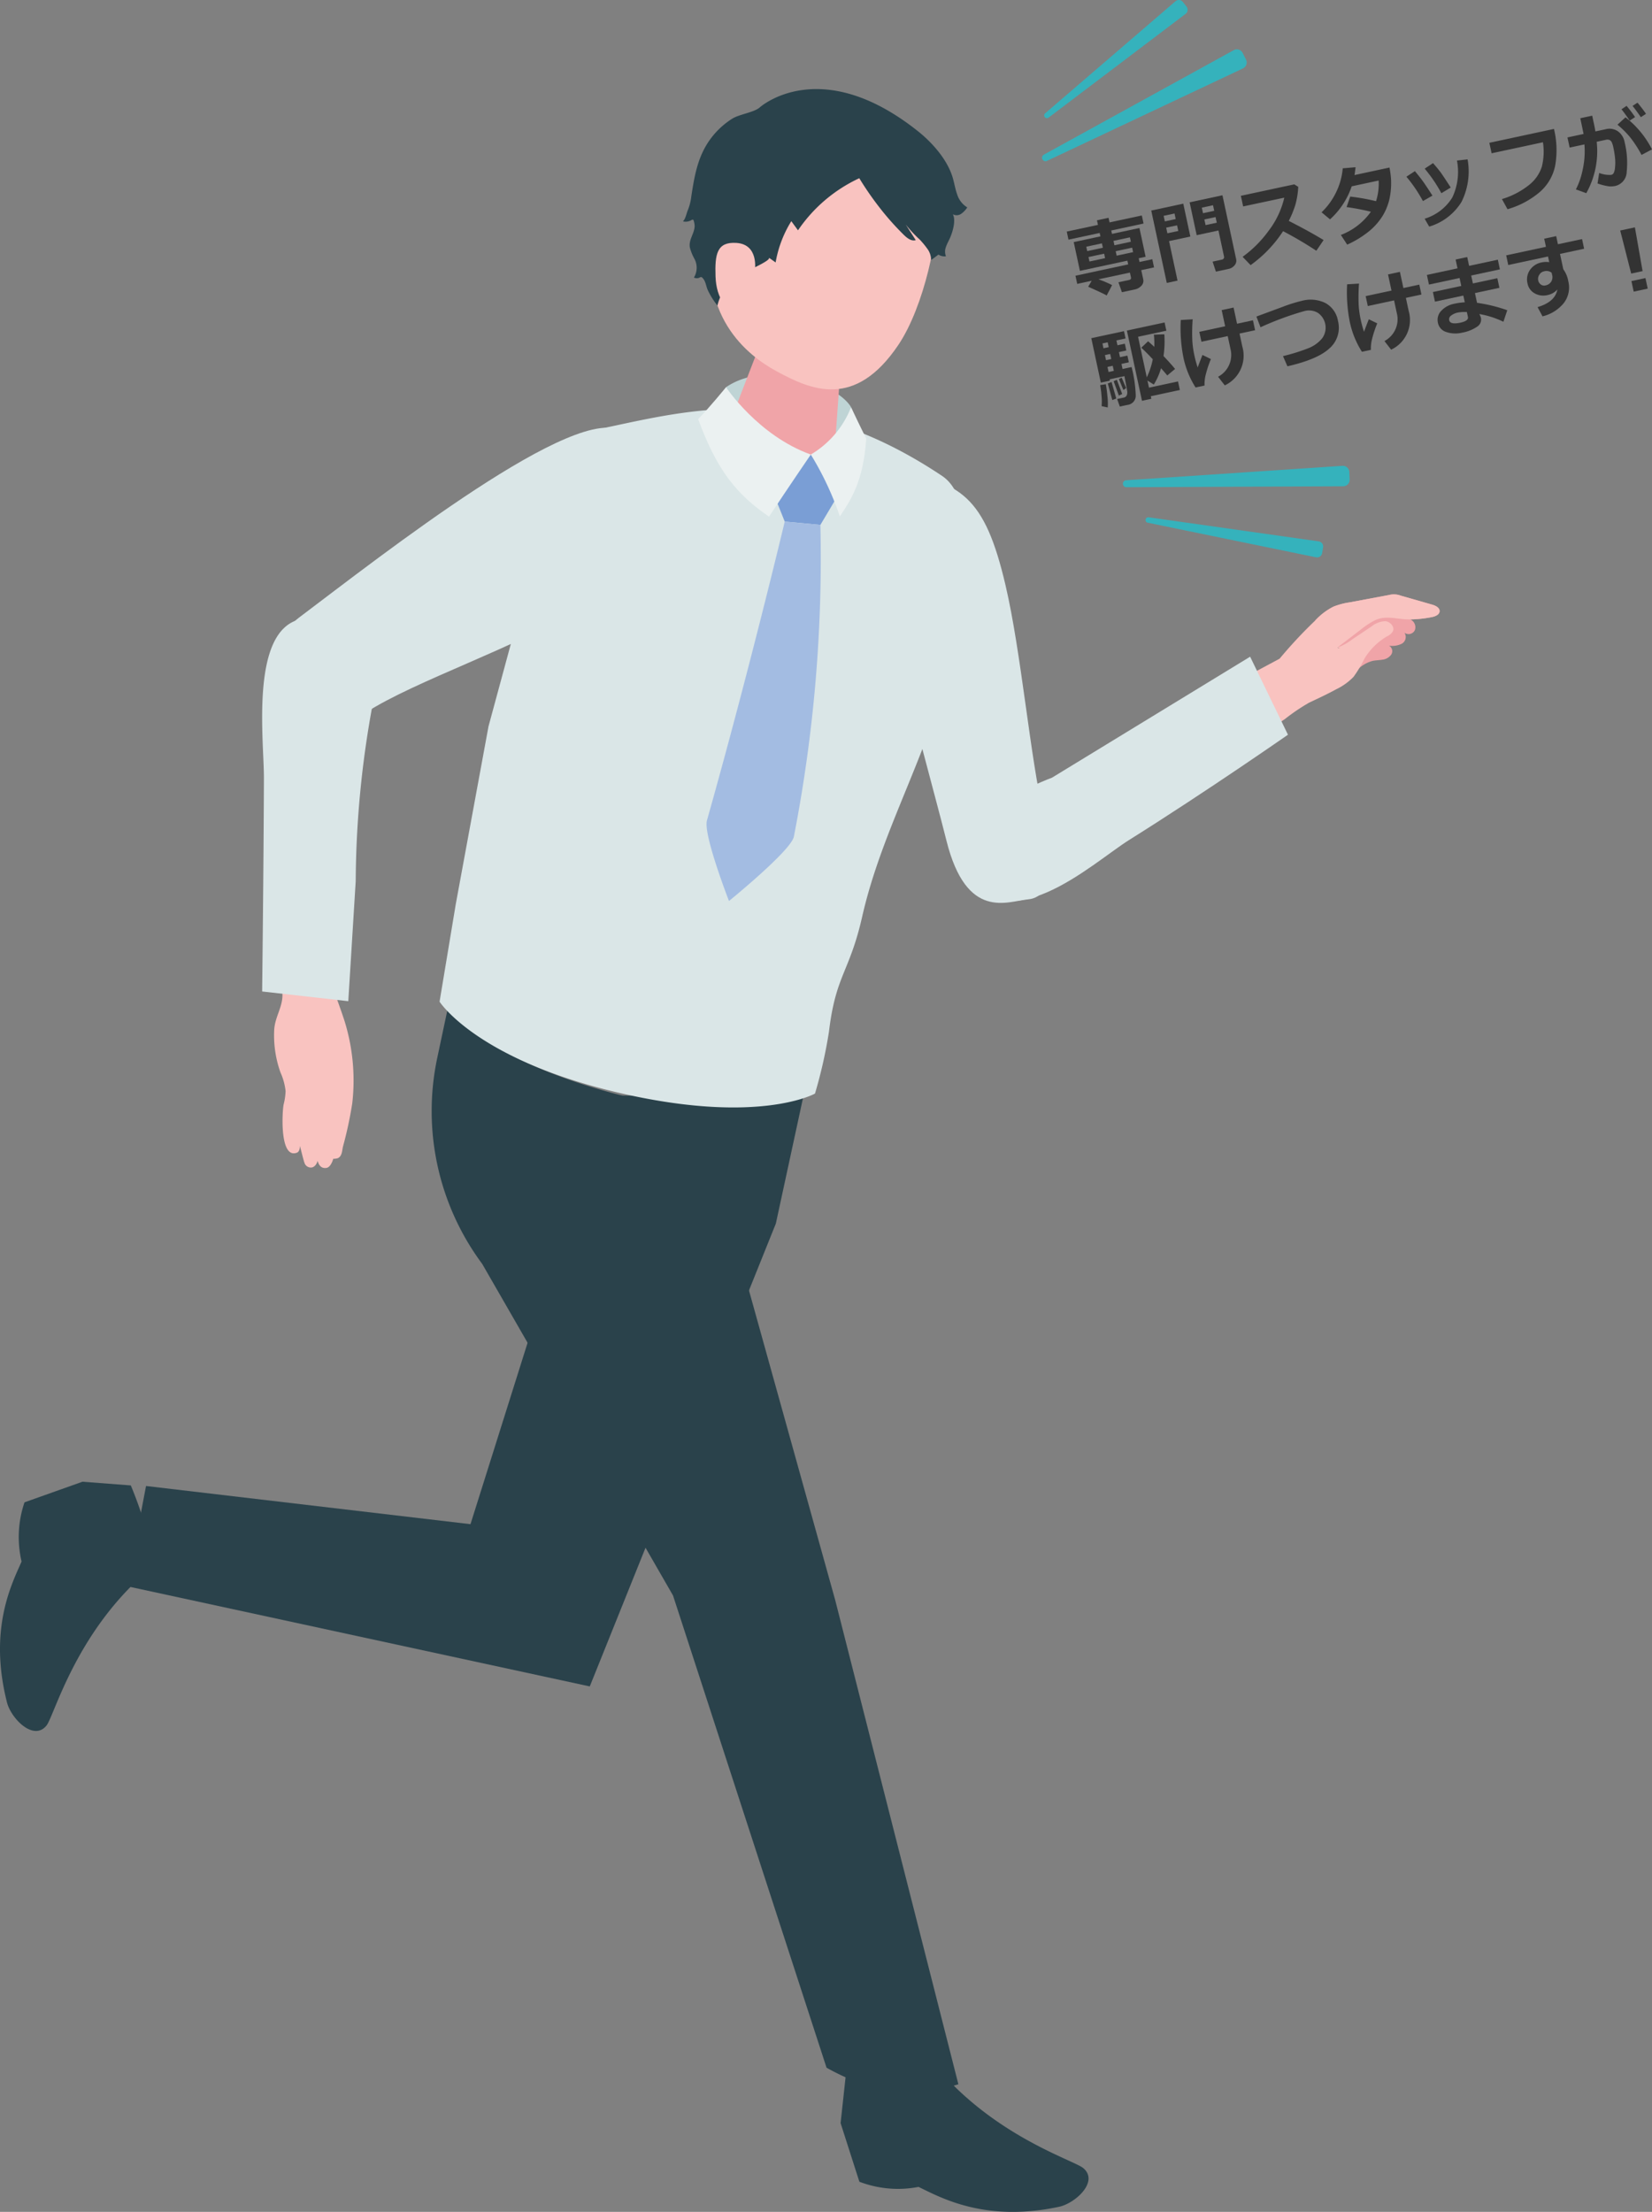 <svg xmlns="http://www.w3.org/2000/svg" width="252.459" height="337.974" viewBox="0 0 252.459 337.974"><rect x="0" y="0" width="252.459" height="337.974" fill="#808080" stroke="none"/><defs><style>.cls-1{fill:#2a424b;}.cls-2{fill:#f9c3c0;}.cls-3{fill:#f0a4a8;}.cls-4{fill:#dae6e7;}.cls-5{fill:#bfd4d5;}.cls-6{fill:#7a9ed5;}.cls-7{fill:#a3bce2;}.cls-8{fill:#ebf1f1;}.cls-9{fill:#333;}.cls-10{fill:#35b2bc;}</style></defs><g id="レイヤー_2" data-name="レイヤー 2"><g id="コンテンツ"><path class="cls-1" d="M19.99,226.971l-7.387-.564L3.745,229.555a16.449,16.449,0,0,0-.448,9.048C1.836,241.958-1.794,248.867,1.07,260.14c.618,2.431,4.063,5.984,6.041,3.512,1.219-1.524,4.655-15.015,16.516-24.483A60.403,60.403,0,0,0,19.99,226.971Z"/><path class="cls-1" d="M129.257,317.06l-.797,7.351,2.871,8.959a16.544,16.544,0,0,0,9.041.788c3.312,1.585,10.112,5.468,21.484,3.035,2.453-.525,6.117-3.83,3.705-5.897-1.487-1.274-14.88-5.212-23.982-17.406A60.314,60.314,0,0,0,129.257,317.06Z"/><polygon class="cls-1" points="122.803 167.374 118.567 186.956 90.129 257.685 19.399 242.373 22.316 227.06 71.9 232.894 92.517 167.407 122.803 167.374"/><path class="cls-1" d="M106.36,168.099l21.284,76.425,18.815,73.946s-6.088,2.089-10.98,1.038a34.553,34.553,0,0,1-9.167-3.565l-23.46-72.149L73.69,193.123A39.15,39.15,0,0,1,66.821,161.645l1.609-7.579s5.707,8.05,26.847,13.391Z"/><path class="cls-2" d="M51.234,151.948s1.079,2.951,1.461,4.199a30.622,30.622,0,0,1,1.184,11.996q-.024.234-.051.469a59.982,59.982,0,0,1-1.425,6.624c-.13.561-.111,1.466-.812,1.745-.031.012-.678.145-.656.056-.007.029-.334,1.292-1.035,1.417-.562.1-1.124-.138-1.358-1.08,0,0-.204.841-.857,1.01a1.019,1.019,0,0,1-1.156-.709c-.134-.313-.693-2.603-.693-2.603s.039.87-.464,1.06c-2.666,1.008-2.247-6.246-2.036-7.338a9.863,9.863,0,0,0,.308-2.064,9.303,9.303,0,0,0-.778-2.85,16.851,16.851,0,0,1-.965-6.461c.097-2.066,1.353-3.557,1.259-5.601l-.816-7.941,8.258-.656Z"/><path class="cls-3" d="M200.965,94.838a9.866,9.866,0,0,1,2.792-2.134,10.602,10.602,0,0,1,2.415-.651q3.054-.57,6.107-1.14a2.986,2.986,0,0,1,1.813.109q2.368.678,4.736,1.355c.543.155,1.205.468,1.17,1.032-.033.528-.659.777-1.177.881a18.788,18.788,0,0,1-3.294.36,1.315,1.315,0,0,1,.703,1.61,1.064,1.064,0,0,1-1.602.425,1.177,1.177,0,0,1-.422,1.685,3.405,3.405,0,0,1-1.934.296.955.955,0,0,1,.339,1.354,1.908,1.908,0,0,1-1.333.775c-.521.094-1.059.084-1.575.203a5.241,5.241,0,0,0-2.253,1.332Z"/><path class="cls-2" d="M203.287,99.232a7.704,7.704,0,0,0,3.338-1.523q1.471-.983,2.942-1.966a3.59,3.59,0,0,1,2.104-.825c.766.046,1.512.855,1.188,1.551a1.973,1.973,0,0,1-.883.759,9.885,9.885,0,0,0-3.5,3.479,17.933,17.933,0,0,1-1.628,2.715,9.142,9.142,0,0,1-2.629,1.89c-1.368.749-2.767,1.397-4.161,2.056a30.171,30.171,0,0,0-3.7,2.504c-2.764,1.865-5.63,3.572-8.408,5.414l-4.317-8.254,11.915-6.384a70.036,70.036,0,0,1,5.418-5.81,9.866,9.866,0,0,1,2.792-2.134,10.602,10.602,0,0,1,2.415-.651q3.054-.57,6.107-1.14a2.986,2.986,0,0,1,1.813.109q2.368.678,4.736,1.355c.543.155,1.205.468,1.17,1.032-.033.528-.659.777-1.177.881a18.788,18.788,0,0,1-3.294.36c-1.954.04-3.667-.711-5.429.136a12.677,12.677,0,0,0-2.163,1.432q-1.793,1.372-3.586,2.744a.32.32,0,0,0,.461-.011"/><path class="cls-4" d="M196.825,112.264l-5.779-11.921-30.275,18.482s-17.792,6.585-13.785,13.899c6.488,11.845,19.879-.807,25.547-4.362C184.52,120.845,196.825,112.264,196.825,112.264Z"/><path class="cls-4" d="M157.098,137.424c4.656-.411,3.5-8.236,2.424-12.784-2.104-8.894-3.431-24.859-5.864-35.241-3.149-13.437-6.76-16.036-17.752-17.432-4.931,9.338,4.867,41.031,8.724,56.459C147.716,140.774,153.979,137.7,157.098,137.424Z"/><path class="cls-4" d="M67.175,153.055l2.473-14.886,5.005-27.177,9.457-34.903a11.249,11.249,0,0,1,9.176-10.9c13.511-2.89,29.413-6.668,50.661,7.515,2.91,1.943,3.264,6.038,3.659,9.508a34.922,34.922,0,0,1-.832,12.53c-.001.004-1.792,6.995-1.792,6.995-3.043,13.421-10.185,24.925-13.228,38.346-1.929,8.506-4.037,8.879-5.069,17.539a72.762,72.762,0,0,1-2.138,9.477s-8.35,4.709-29.044.088C72.961,162.151,67.175,153.055,67.175,153.055Z"/><path class="cls-5" d="M130.061,62.215c-2.156-3.619-12.773-7.379-19.108-3.05a30.842,30.842,0,0,1-1.873,4.194l8.695,5.442,10.437.775A55.429,55.429,0,0,0,130.061,62.215Z"/><path class="cls-3" d="M122.774,51.059c-4.061-.884-6.715.93-7.146,2.909L110.682,66.779c-.312,2.337,3.185,5.048,7.811,6.055,4.626,1.008,8.63-.07,8.942-2.406l1.018-14.298C128.728,54.08,126.834,51.943,122.774,51.059Z"/><path class="cls-2" d="M128.148,18.36c-11.579-2.43-16.659,5.554-18.955,16.088-2.99,13.719,5.115,19.904,9.454,22.264,5.288,2.876,11.986,5.871,18.635-4.004,3.954-5.873,6.298-17.067,5.824-21.709C142.694,26.955,139.727,20.79,128.148,18.36Z"/><polygon class="cls-6" points="128.202 75.442 123.907 69.454 118.263 75.546 119.924 79.695 125.373 80.202 128.202 75.442"/><path class="cls-7" d="M125.373,80.202l-5.45-.506s-5.346,22.488-11.888,45.672c-.598,2.121,3.369,12.302,3.369,12.302s9.514-7.714,9.918-9.842A222.296,222.296,0,0,0,125.373,80.202Z"/><path class="cls-1" d="M134.378,31.67a47.574,47.574,0,0,1-3.062-4.438,23.033,23.033,0,0,0-9.365,7.961q-.511-.699-1.023-1.398a17.558,17.558,0,0,0-2.396,6.306q-.524-.369-1.048-.739c.565.399-3.92,2.296-4.285,2.491a7.662,7.662,0,0,0-3.56,4.834,11.796,11.796,0,0,1-1.432-2.265c-.33-.668-.323-1.45-.88-1.989a.327.327,0,0,0-.15-.096.44.44,0,0,0-.273.08.97.97,0,0,1-.857-.007,2.896,2.896,0,0,0,.063-2.886,7.235,7.235,0,0,1-.688-1.721c-.19-1.193.675-2.08.733-3.209a2.751,2.751,0,0,0-.148-.88.249.249,0,0,0-.051-.109c-.082-.085-.222-.017-.324.042a1.695,1.695,0,0,1-1.268.176c.409-.359.543-1.255.768-1.755a8.098,8.098,0,0,0,.519-2.096c.503-3.251,1.005-6.23,3.054-8.915a12.202,12.202,0,0,1,3.166-2.904c1.139-.722,3.358-.955,4.259-1.762.003-.003,9.19-8.233,24.137,3.646,2.233,1.775,4.559,4.407,5.353,7.198.234.823.364,1.676.658,2.479a3.55,3.55,0,0,0,1.542,1.979,3.575,3.575,0,0,1-.933.98,1.221,1.221,0,0,1-1.273.068c.509.934-.043,2.745-.448,3.649-.2.447-.45.872-.605,1.336a1.99,1.99,0,0,0-.004,1.434,1.688,1.688,0,0,1-1.145-.257c-.369.271-.734.578-1.126.809a2.887,2.887,0,0,0-.478-1.568,13.229,13.229,0,0,0-1.232-1.514,19.762,19.762,0,0,1-2.16-2.317l1.529,2.379c-.658.205-1.308-.301-1.802-.783A41.673,41.673,0,0,1,134.378,31.67Z"/><path class="cls-2" d="M115.357,41.296s.654-3.958-2.824-4.179c-2.968-.188-3.305,1.69-3.185,5.134s1.779,5.432,3.818,5.78S115.357,41.296,115.357,41.296Z"/><path class="cls-8" d="M123.907,69.454a14.577,14.577,0,0,0,6.154-7.238s1.468,3.143,2.319,4.784c-.44,6.211-2.054,8.961-4.033,11.912a46.756,46.756,0,0,0-4.44-9.458"/><path class="cls-4" d="M40.061,151.498l13.165,1.483,1.133-18.331a151.139,151.139,0,0,1,2.592-27.037c.911-4.601.407-10.354-6.659-12.619-12.861-4.123-9.937,17.236-9.96,23.926C40.283,133.069,40.061,151.498,40.061,151.498Z"/><path class="cls-4" d="M40.689,107.971c1.952,4.247,11.211,3.501,15.133.959C63.492,103.961,79.259,98.844,88.219,93.064,99.816,85.583,97.598,76.84,95.221,66.018c-6.698-4.924-36.846,18.805-49.551,28.37C41.764,97.329,39.382,105.126,40.689,107.971Z"/><path class="cls-8" d="M123.907,69.454s-3.379,4.937-6.385,9.491c-4.874-3.363-7.922-6.955-10.83-14.908,1.721-1.753,4.26-4.872,4.26-4.872S115.868,66.571,123.907,69.454Z"/><path class="cls-9" d="M169.951,43.565l-.828,1.586q-.354-.236-2.824-1.336l.531-.912-2.21.475-.268-1.248,8.057-1.729-.123-.57-7.255,1.557-.943-4.395,4.078-.875-.112-.521-4.767,1.023-.265-1.235,4.767-1.022-.15-.701,1.769-.38.15.701,4.934-1.059.266,1.235-4.935,1.059.112.521,4.195-.9.943,4.395-1.056.227.123.57,1.955-.42.268,1.248-1.955.42.297,1.383a1.071,1.071,0,0,1-.281,1.006,1.931,1.931,0,0,1-1.043.57l-1.93.414-.528-1.521,1.626-.35c.236-.051.331-.182.286-.393l-.158-.738L167.872,42.68A16.205,16.205,0,0,1,169.951,43.565Zm-3.803-5.196,2.391-.513-.145-.67-2.39.512Zm2.585.394-2.39.512.146.684,2.39-.514Zm1.573-1.285,2.514-.54-.144-.671-2.514.54Zm2.709.365-2.514.54.146.683,2.514-.539Z"/><path class="cls-9" d="M181.908,36.143l-3.252.697,1.296,6.039-1.645.354-2.373-11.061,4.896-1.051ZM179.674,33.473l-.183-.85-1.663.356.182.851Zm.391,1.819-.186-.863-1.664.356.186.863Zm8.847,4.32a1.06,1.06,0,0,1-.243.923,1.557,1.557,0,0,1-.914.553l-1.942.417-.503-1.528,1.439-.309a.406.406,0,0,0,.247-.164.329.329,0,0,0,.066-.28l-.858-4.003-3.327.714-1.077-5.021,5.016-1.076ZM183.844,32.578l1.713-.367-.182-.851-1.713.368Zm1.918.588-1.713.368.186.862,1.713-.367Z"/><path class="cls-9" d="M202.273,36.681l-1.11,1.634a58.527,58.527,0,0,0-5.082-2.992,19.359,19.359,0,0,1-4.964,5.188l-1.221-1.27a17.722,17.722,0,0,0,3.979-3.983,13.233,13.233,0,0,0,2.391-5.057l-6.288,1.342-.349-1.625,8.155-1.75.614.381a12.279,12.279,0,0,1-.459,2.809,15.893,15.893,0,0,1-.988,2.396Q200.099,35.355,202.273,36.681Z"/><path class="cls-9" d="M212.341,25.601a13.356,13.356,0,0,1,.245,1.928,11.402,11.402,0,0,1-.248,2.87,8.617,8.617,0,0,1-1.069,2.622,9.46,9.46,0,0,1-2.13,2.376,15.13,15.13,0,0,1-3.262,1.984l-.967-1.48a9.978,9.978,0,0,0,4.588-3.549,35.957,35.957,0,0,0-3.716-.709l.558-1.606a31.696,31.696,0,0,1,3.948.704,8.989,8.989,0,0,0,.4-3.156l-4.12.885a11.974,11.974,0,0,1-3.312,5.047l-1.296-1.078a10.505,10.505,0,0,0,2.276-3.17,10.292,10.292,0,0,0,.962-3.55l1.958-.167q-.095.826-.159,1.196Z"/><path class="cls-9" d="M218.909,29.891l-1.457.832a21.586,21.586,0,0,0-2.526-3.723l1.299-.85q.505.599.997,1.243Q217.714,28.037,218.909,29.891Zm5.368-5.54a10.415,10.415,0,0,1-.931,6.503,8.71,8.71,0,0,1-4.934,3.773l-.7-1.207A7.531,7.531,0,0,0,221.939,30.18a9.15,9.15,0,0,0,.716-5.649Zm-2.575,4.305-1.431.865a22.072,22.072,0,0,0-2.551-3.75l1.279-.846q.816.935,1.167,1.418Q220.517,26.825,221.702,28.656Z"/><path class="cls-9" d="M237.479,19.701a13.737,13.737,0,0,1,.188,5.582,7.217,7.217,0,0,1-2.392,4.09,13.284,13.284,0,0,1-4.896,2.597l-.853-1.551a12.207,12.207,0,0,0,4.103-2.124,5.841,5.841,0,0,0,1.992-2.816,9.485,9.485,0,0,0,.172-3.74l-7.846,1.683-.343-1.602Z"/><path class="cls-9" d="M243.632,19.12c.058.269.115.59.174.962l1.596-.342a2.261,2.261,0,0,1,1.849.324,2.571,2.571,0,0,1,1.02,1.645,13.27,13.27,0,0,1,.321,4.553,2.26,2.26,0,0,1-1.77,2.159,3.314,3.314,0,0,1-.939.052,8.601,8.601,0,0,1-1.748-.442l.254-1.601a4.31,4.31,0,0,0,1.834.289.577.577,0,0,0,.378-.27,2.298,2.298,0,0,0,.207-.85,7.008,7.008,0,0,0,.01-1.378,13.433,13.433,0,0,0-.259-1.659,3.375,3.375,0,0,0-.27-.863.708.708,0,0,0-.349-.322.87.87,0,0,0-.498-.022l-1.435.308a13.131,13.131,0,0,1-1.593,7.854l-1.585-.575a11.54,11.54,0,0,0,.989-2.79,13.293,13.293,0,0,0,.315-4.086l-2.26.484-.333-1.551,2.464-.529-.503-2.404,1.818-.391Zm8.827,3.709-1.599.843a17.501,17.501,0,0,0-1.707-2.648,14.073,14.073,0,0,0-1.972-1.971l1.231-1.127A14.485,14.485,0,0,1,252.459,22.829ZM249.873,17.891l-.826.535q-.79-1.169-1.253-1.725l.783-.525Q249.348,17.109,249.873,17.891Zm1.672-.5-.792.514q-.628-.93-1.266-1.723l.757-.493Q250.964,16.555,251.545,17.391Z"/><path class="cls-9" d="M172.931,56.085a20.01,20.01,0,0,1,.636,4.431,1.415,1.415,0,0,1-1.271,1.354l-1.167.25-.409-1.152,1.018-.218a.608.608,0,0,0,.45-.34,1.184,1.184,0,0,0,.064-.683q-.062-.412-.418-2.251l-2.266.486.044.204-1.384.297-1.457-6.79,4.997-1.071.239,1.117-1.396.3.158.738,1.13-.242.224,1.043-1.13.242.167.775,1.129-.242.222,1.029-1.13.243.167.775Zm-3.942,2.625a17.095,17.095,0,0,1,.243,1.817,9.178,9.178,0,0,1,.052,1.735l-.935-.208a7.708,7.708,0,0,0-.01-1.501,15.122,15.122,0,0,0-.212-1.711Zm.287-6.404-.801.172.159.738.801-.172Zm-.418,1.953.166.775.801-.172-.166-.775Zm.388,1.806.166.775.801-.172-.166-.775Zm1.341,4.828-.605.234-.687-2.535.575-.221Zm.904-.688-.506.244-.797-2.198.485-.221Zm.604-.908-.416.297-.69-1.67.428-.215Zm8.211.296-4.438.952.084.391-1.434.308L172.214,50.507l5.759-1.236.271,1.26-4.325.929,1.33,6.2a11.29,11.29,0,0,0,.919-2.769q-1.159-1.225-1.754-1.76l1.035-.981q.412.341.948.849a12.14,12.14,0,0,0-.062-1.863l1.599-.051a15.766,15.766,0,0,1-.125,3.318q.995,1.04,1.767,1.971l-1.194.997q-.381-.47-.952-1.107a10.019,10.019,0,0,1-1.106,2.497l-.971-.617.234,1.093,4.438-.952Z"/><path class="cls-9" d="M185.049,54.862a17.163,17.163,0,0,0-.845,2.619,5.834,5.834,0,0,0-.124,1.432l-1.372.295a13.871,13.871,0,0,1-1.854-4.557,23.259,23.259,0,0,1-.41-5.754l1.82-.111a28.048,28.048,0,0,0-.05,3.321,14.803,14.803,0,0,0,.291,2.1,16.058,16.058,0,0,0,.526,1.938q.233-.64.727-1.908Zm2.123,4.023-1.024-1.318a3.768,3.768,0,0,0,1.883-4.299l-.41-1.912-4.016.862-.325-1.515,3.947-.848-.529-2.47,1.818-.39.529,2.47,2.434-.522.325,1.516-2.378.51.424,1.974A5.011,5.011,0,0,1,187.172,58.885Z"/><path class="cls-9" d="M196.744,55.969l-.678-1.557a28.488,28.488,0,0,0,3.831-1.188,5.145,5.145,0,0,0,2.158-1.535,2.757,2.757,0,0,0-.644-3.877,2.673,2.673,0,0,0-2.052-.287,46.407,46.407,0,0,0-6.726,2.482l-.63-1.638L196.01,46.887a23.278,23.278,0,0,1,2.963-.928,5.109,5.109,0,0,1,3.599.357,3.831,3.831,0,0,1,1.9,2.729,4.173,4.173,0,0,1-1.279,4.163Q201.388,54.913,196.744,55.969Z"/><path class="cls-9" d="M210.47,49.408a17.096,17.096,0,0,0-.844,2.618,5.797,5.797,0,0,0-.124,1.433l-1.372.294a13.857,13.857,0,0,1-1.854-4.556,23.264,23.264,0,0,1-.41-5.755l1.819-.111a28.498,28.498,0,0,0-.05,3.322,15.112,15.112,0,0,0,.291,2.1,16.273,16.273,0,0,0,.526,1.938q.233-.64.727-1.908ZM212.593,53.431l-1.023-1.319a3.768,3.768,0,0,0,1.883-4.299l-.41-1.911-4.016.862-.325-1.516,3.947-.847L212.118,41.932l1.818-.391.53,2.471,2.434-.522.324,1.515-2.377.51.424,1.974A5.013,5.013,0,0,1,212.593,53.431Z"/><path class="cls-9" d="M230.341,47.403l-.59,1.763a13.698,13.698,0,0,0-3.674-1.179l.119.254a1.578,1.578,0,0,1,.129.355,1.29,1.29,0,0,1-.612,1.336,5.898,5.898,0,0,1-2.277.9,4.343,4.343,0,0,1-2.4-.096,1.839,1.839,0,0,1-1.29-1.398,1.987,1.987,0,0,1,.512-1.853,3.646,3.646,0,0,1,1.99-1.073,9.619,9.619,0,0,1,1.602-.22l-.222-1.03-4.338.931-.315-1.471,4.338-.931-.26-1.211-4.68,1.004-.316-1.477,4.68-1.004-.289-1.347,1.774-.381.289,1.347,4.389-.941.316,1.477L224.827,42.1l.26,1.211,3.736-.802.315,1.471-3.736.802.319,1.489A23.828,23.828,0,0,1,230.341,47.403ZM224.329,48.433l-.161-.751a5.93,5.93,0,0,0-1.361.072,2.474,2.474,0,0,0-1.029.451.696.696,0,0,0-.317.714q.155.719,1.7.388Q224.457,49.029,224.329,48.433Z"/><path class="cls-9" d="M242.088,38.007l-3.687.791.504,2.346a4.349,4.349,0,0,1,.762,1.83,3.892,3.892,0,0,1-.674,3.315,5.957,5.957,0,0,1-3.265,2.048l-.757-1.409q2.685-.797,3.025-2.693a2.74,2.74,0,0,1-1.505.855,2.697,2.697,0,0,1-1.962-.265,2.194,2.194,0,0,1-1.096-1.52,2.543,2.543,0,0,1,.374-2.055,2.798,2.798,0,0,1,1.8-1.158,3.132,3.132,0,0,1,1.148-.032l-.187-.868-6.076,1.303-.316-1.477,6.076-1.305-.267-1.24,1.831-.394.267,1.241,3.687-.791Zm-4.887,4.003-.087-.346a1.299,1.299,0,0,0-1.196-.191,1.053,1.053,0,0,0-.679.513,1.107,1.107,0,0,0-.174.839,1.024,1.024,0,0,0,.401.647.849.849,0,0,0,.709.141,1.307,1.307,0,0,0,.875-.567A1.341,1.341,0,0,0,237.201,42.01Z"/><path class="cls-9" d="M249.846,34.739l1.176,6.688-1.744.374L247.6,35.221Zm1.958,9.364-2.142.46-.347-1.614,2.142-.46Z"/><path class="cls-10" d="M172.104,73.381l33.045-2.202a.995.995,0,0,1,1.056.954l.047,1.141a.982.982,0,0,1-.975,1.026l-33.129.146A.533.533,0,0,1,172.104,73.381Z"/><path class="cls-10" d="M175.535,79.041l25.994,3.681a.789.789,0,0,1,.665.91l-.148.891a.776.776,0,0,1-.922.635l-25.727-5.287A.421.421,0,0,1,175.535,79.041Z"/><path class="cls-10" d="M160.002,24.582,189.954,10.451a.995.995,0,0,0,.46-1.347l-.514-1.02a.982.982,0,0,0-1.351-.423L159.523,23.63A.533.533,0,0,0,160.002,24.582Z"/><path class="cls-10" d="M160.251,17.968,181.182,2.12a.789.789,0,0,0,.139-1.119l-.562-.707a.776.776,0,0,0-1.115-.107L159.727,17.309A.421.421,0,0,0,160.251,17.968Z"/></g></g></svg>